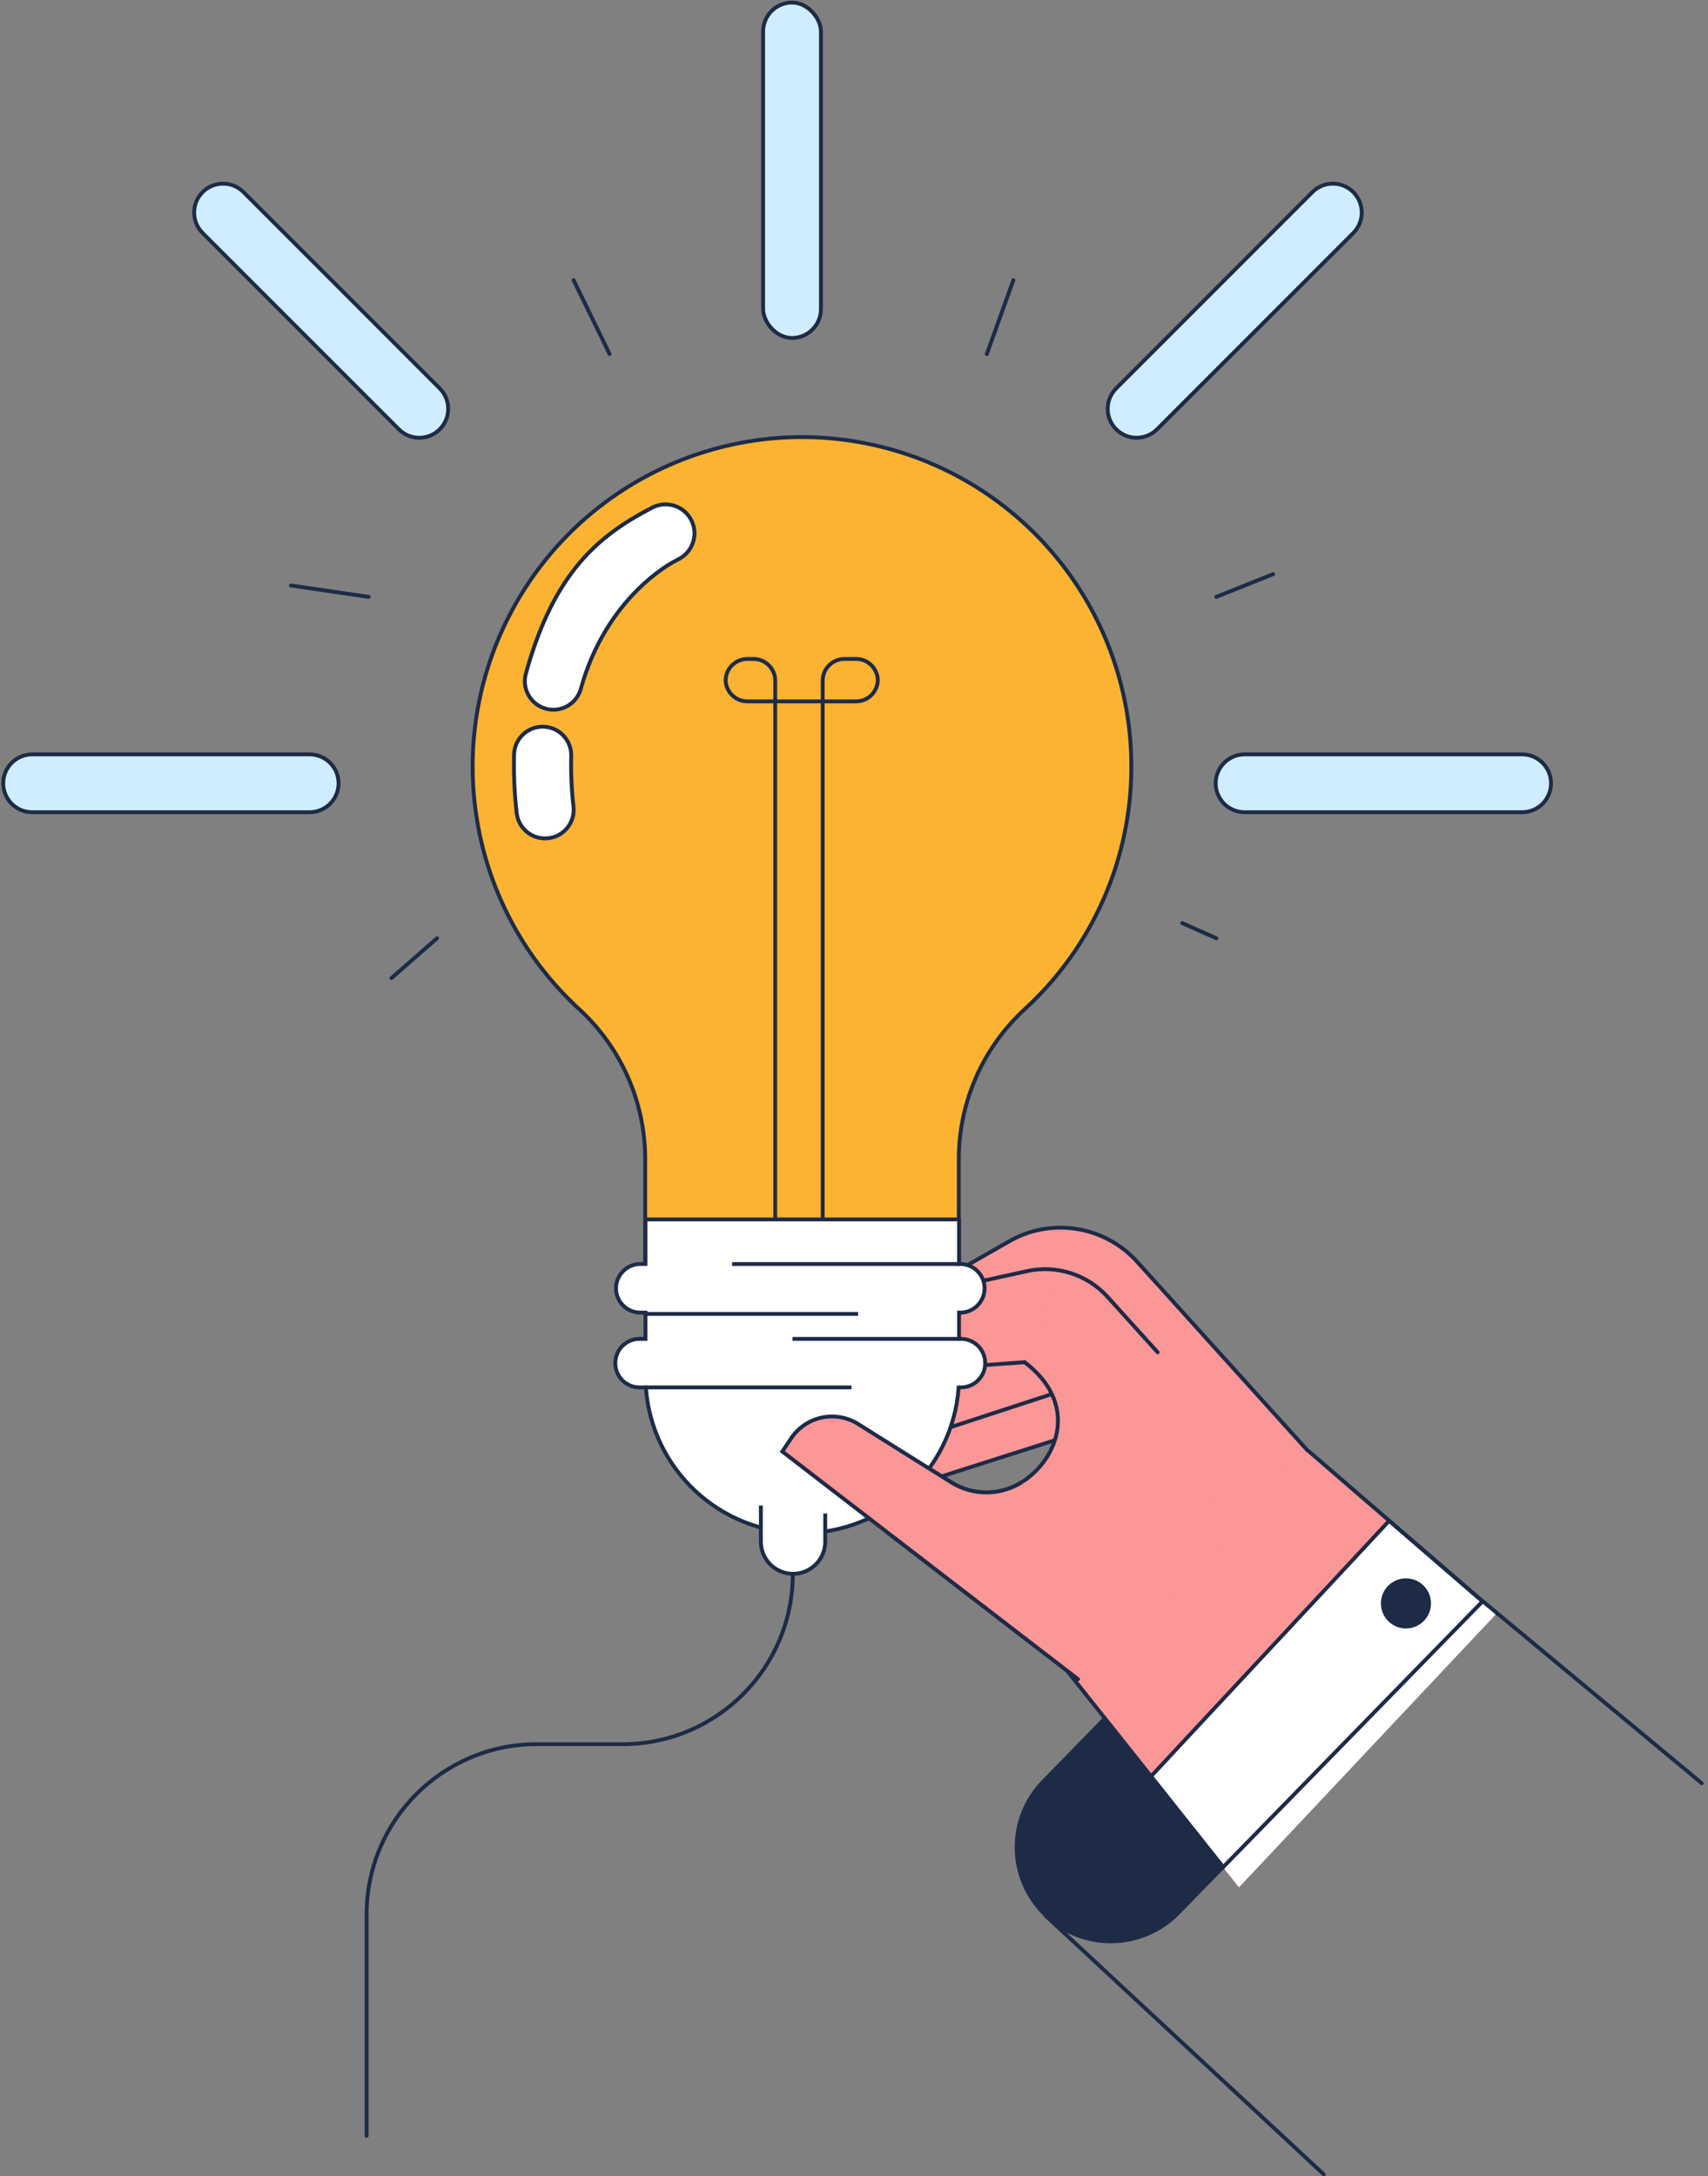 <svg width="95" height="121" viewBox="0 0 95 121" fill="none" xmlns="http://www.w3.org/2000/svg">
<rect x="0" y="0" width="95" height="121" fill="#808080" stroke="none"/>
<path d="M60.303 79.561L44.883 84.478C44.102 84.736 43.258 84.319 42.989 83.541C42.738 82.815 43.075 82.016 43.771 81.689L58.163 75.231" fill="#FC9797"/>
<path d="M60.303 79.561L44.883 84.478C44.102 84.736 43.258 84.319 42.989 83.541C42.738 82.815 43.075 82.016 43.771 81.689L58.163 75.231" stroke="#1D2B47" stroke-width="0.215" stroke-linecap="round"/>
<path d="M59.2 77.287L43.555 82.406C42.774 82.665 41.93 82.248 41.661 81.47C41.41 80.744 41.747 79.944 42.443 79.617L54.852 73.785" fill="#FC9797"/>
<path d="M59.2 77.287L55.311 78.558L43.555 82.405C42.774 82.664 41.93 82.247 41.661 81.469C41.41 80.742 41.747 79.943 42.443 79.616L54.852 73.784" stroke="#1D2B47" stroke-width="0.215" stroke-linecap="round"/>
<path d="M54.826 77.994L41.965 83.73C41.214 84.064 40.333 83.734 39.987 82.987C39.664 82.289 39.919 81.46 40.579 81.065L53.481 73.439L54.826 77.994Z" fill="#FC9797"/>
<path d="M56.992 75.743C60.024 78.044 58.869 81.131 56.828 82.418C55.633 83.171 54.111 83.175 52.912 82.427L51.248 81.387L49.305 85.166L59.962 93.355L73.309 81.295L63.25 70.158C61.417 68.129 58.409 67.671 56.056 69.063L52.272 71.351" fill="#FC9797"/>
<path d="M52.921 78.853L41.965 83.729C41.214 84.064 40.333 83.733 39.987 82.987C39.664 82.289 39.919 81.46 40.579 81.065L53.036 73.707" stroke="#1D2B47" stroke-width="0.215" stroke-linecap="round"/>
<path d="M57.651 75.691L43.605 76.708C42.784 76.766 42.069 76.156 41.998 75.336C41.932 74.569 42.456 73.875 43.213 73.73L58.538 70.67L57.651 75.691Z" fill="#FC9797"/>
<path d="M56.992 75.743C60.024 78.044 58.869 81.131 56.828 82.418C55.633 83.171 54.111 83.175 52.912 82.427L51.248 81.387L49.305 85.166L59.962 93.355L73.309 81.295L63.25 70.158C61.417 68.129 58.409 67.671 56.056 69.063L52.546 71.072" stroke="#1D2B47" stroke-width="0.215" stroke-linecap="round"/>
<path d="M56.988 75.743L43.604 76.707C42.784 76.765 42.069 76.154 41.998 75.335C41.932 74.568 42.457 73.875 43.213 73.73L57.122 70.679C58.767 70.317 60.481 70.866 61.61 72.117L64.39 75.194" stroke="#1D2B47" stroke-width="0.215" stroke-linecap="round"/>
<path d="M72.809 80.717L83.237 89.714L68.91 104.937L59.102 92.598L64.021 84.847L72.809 80.717Z" fill="#FC9797"/>
<path d="M72.809 80.717L83.237 89.714L68.91 104.937L59.102 92.598L64.021 84.847L72.809 80.717Z" fill="#FC9797"/>
<path d="M83.242 89.714L77.267 84.56L64.016 98.775L68.022 103.858" fill="white"/>
<path d="M83.242 89.714L77.267 84.56L64.016 98.775L68.022 103.858" stroke="#1D2B47" stroke-width="0.215" stroke-linecap="round"/>
<path d="M83.24 89.714L68.913 104.937L68.023 103.819L82.456 89.038L83.24 89.714Z" fill="white"/>
<path d="M58.036 99.051L61.451 95.554L68.021 103.816L65.529 106.366C63.508 108.435 60.193 108.474 58.123 106.454C56.056 104.433 56.017 101.12 58.036 99.051Z" fill="#1D2B47" stroke="#1D2B47" stroke-width="0.215"/>
<path d="M72.821 80.717L74.518 82.182L82.464 89.038L68.032 103.818L61.462 95.553L59.113 92.598" stroke="#1D2B47" stroke-width="0.215" stroke-linecap="round"/>
<path d="M58.137 106.499L73.628 120.9" stroke="#1D2B47" stroke-width="0.215" stroke-linecap="round"/>
<path d="M82.457 89.023L94.652 99.152" stroke="#1D2B47" stroke-width="0.215" stroke-linecap="round"/>
<circle cx="78.2" cy="89.154" r="1.286" fill="#1D2B47" stroke="#1D2B47" stroke-width="0.215" stroke-linecap="round"/>
<path d="M62.926 42.624C62.926 34.231 57.223 26.912 49.085 24.861C40.947 22.81 32.456 26.551 28.478 33.941C24.5 41.331 26.053 50.479 32.246 56.142C34.577 58.293 35.897 61.322 35.887 64.493V73.057H53.329V64.424C53.34 61.255 54.677 58.235 57.016 56.096C60.787 52.632 62.931 47.745 62.926 42.624Z" fill="#FCB332" stroke="#1D2B47" stroke-width="0.215"/>
<path d="M43.119 67.802V37.82C43.102 37.152 42.547 36.624 41.878 36.64H41.6C40.932 36.624 40.377 37.152 40.359 37.82C40.377 38.488 40.932 39.016 41.6 38.999H47.584C48.253 39.016 48.808 38.488 48.825 37.82C48.808 37.152 48.253 36.624 47.584 36.64H47C46.332 36.624 45.776 37.152 45.759 37.82V67.802" stroke="#1D2B47" stroke-width="0.215"/>
<path d="M53.454 74.445H53.343V72.985H53.454C54.183 72.963 54.763 72.365 54.763 71.635C54.763 70.905 54.183 70.307 53.454 70.284H53.343V67.803H35.902V70.284H35.573C34.843 70.307 34.263 70.905 34.263 71.635C34.263 72.365 34.843 72.963 35.573 72.985H35.902V74.445H35.573C34.827 74.445 34.223 75.049 34.223 75.795C34.223 76.54 34.827 77.144 35.573 77.144H35.923C36.248 81.709 40.047 85.246 44.623 85.246C49.199 85.246 52.997 81.709 53.321 77.144H53.449C54.194 77.144 54.798 76.54 54.798 75.795C54.798 75.049 54.194 74.445 53.449 74.445H53.454Z" fill="white" stroke="#1D2B47" stroke-width="0.215"/>
<path d="M53.348 70.284H40.723H53.348Z" fill="white"/>
<path d="M53.348 70.284H40.723" stroke="#1D2B47" stroke-width="0.215"/>
<path d="M35.902 73.058H47.725H35.902Z" fill="white"/>
<path d="M35.902 73.058H47.725" stroke="#1D2B47" stroke-width="0.215"/>
<path d="M53.346 74.445H44.078H53.346Z" fill="white"/>
<path d="M53.346 74.445H44.078" stroke="#1D2B47" stroke-width="0.215"/>
<path d="M35.902 77.144H47.36H35.902Z" fill="white"/>
<path d="M35.902 77.144H47.36" stroke="#1D2B47" stroke-width="0.215"/>
<path d="M45.899 84.151V85.719C45.899 86.194 45.711 86.649 45.376 86.984C45.04 87.32 44.586 87.508 44.111 87.508C43.637 87.509 43.181 87.321 42.845 86.985C42.509 86.65 42.32 86.194 42.32 85.719V83.712" fill="white"/>
<path d="M45.899 84.151V85.719C45.899 86.194 45.711 86.649 45.376 86.984C45.04 87.32 44.586 87.508 44.111 87.508C43.637 87.509 43.181 87.321 42.845 86.985C42.509 86.65 42.32 86.194 42.32 85.719V83.712" stroke="#1D2B47" stroke-width="0.215"/>
<path d="M30.315 46.618C29.506 46.617 28.828 46.008 28.738 45.205C28.614 44.125 28.566 43.037 28.593 41.95C28.619 41.072 29.351 40.381 30.228 40.406C31.106 40.432 31.797 41.164 31.771 42.041C31.748 42.981 31.791 43.92 31.898 44.854C31.995 45.724 31.37 46.509 30.5 46.608C30.439 46.615 30.377 46.618 30.315 46.618Z" fill="white" stroke="#1D2B47" stroke-width="0.215"/>
<path d="M30.782 39.463C30.277 39.464 29.801 39.224 29.501 38.818C29.201 38.411 29.113 37.886 29.263 37.404C30.838 31.752 33.35 29.749 36.267 28.23C37.016 27.836 37.942 28.089 38.387 28.808C38.62 29.186 38.688 29.642 38.573 30.071C38.459 30.499 38.172 30.861 37.782 31.072L37.528 31.207C37.373 31.286 33.724 33.181 32.307 38.299C32.117 38.985 31.494 39.46 30.782 39.463Z" fill="white" stroke="#1D2B47" stroke-width="0.215"/>
<path d="M69.258 84.954L56.825 82.411C55.63 83.165 54.108 83.168 52.909 82.42L51.246 81.38L47.728 79.181C46.474 78.394 44.822 78.747 43.998 79.977L43.508 80.708L56.914 91.028L59.955 93.365L69.258 84.954Z" fill="#FC9797"/>
<path d="M56.829 82.418C55.634 83.171 54.112 83.174 52.913 82.426L51.25 81.387L47.732 79.181C46.478 78.394 44.826 78.747 44.002 79.977L43.512 80.708L56.918 91.028L59.959 93.365" stroke="#1D2B47" stroke-width="0.215" stroke-linecap="round"/>
<path d="M44.096 87.517C44.096 92.744 39.859 96.981 34.632 96.981H29.854C24.628 96.981 20.391 101.218 20.391 106.445V118.757" stroke="#1D2B47" stroke-width="0.215" stroke-linecap="round"/>
<rect x="42.445" y="0.142" width="3.216" height="18.651" rx="1.608" fill="#CFEDFF" stroke="#1D2B47" stroke-width="0.215" stroke-linecap="round"/>
<path d="M69.225 45.162C68.337 45.162 67.617 44.442 67.617 43.554C67.617 42.666 68.337 41.946 69.225 41.946H84.66C85.549 41.946 86.269 42.666 86.269 43.554C86.269 44.442 85.549 45.162 84.66 45.162H69.225Z" fill="#CFEDFF" stroke="#1D2B47" stroke-width="0.215" stroke-linecap="round"/>
<path d="M1.788 45.162C0.9 45.162 0.18 44.442 0.18 43.554C0.18 42.666 0.9 41.946 1.788 41.946H17.223C18.111 41.946 18.831 42.666 18.831 43.554C18.831 44.442 18.111 45.162 17.223 45.162H1.788Z" fill="#CFEDFF" stroke="#1D2B47" stroke-width="0.215" stroke-linecap="round"/>
<path d="M11.27 12.957C10.642 12.329 10.642 11.31 11.27 10.683C11.898 10.055 12.916 10.055 13.544 10.683L24.458 21.597C25.086 22.225 25.086 23.243 24.458 23.871C23.83 24.499 22.812 24.499 22.184 23.871L11.27 12.957Z" fill="#CFEDFF" stroke="#1D2B47" stroke-width="0.215" stroke-linecap="round"/>
<path d="M64.356 23.87C63.728 24.498 62.71 24.498 62.082 23.87C61.454 23.242 61.454 22.224 62.082 21.596L72.996 10.682C73.624 10.054 74.642 10.054 75.27 10.682C75.898 11.31 75.898 12.328 75.27 12.956L64.356 23.87Z" fill="#CFEDFF" stroke="#1D2B47" stroke-width="0.215" stroke-linecap="round"/>
<path d="M31.902 15.576L33.907 19.688L31.902 15.576Z" fill="#CFEDFF"/>
<path d="M31.902 15.576L33.907 19.688" stroke="#1D2B47" stroke-width="0.215" stroke-linecap="round"/>
<path d="M56.364 15.576L54.887 19.688L56.364 15.576Z" fill="#CFEDFF"/>
<path d="M56.364 15.576L54.887 19.688" stroke="#1D2B47" stroke-width="0.215" stroke-linecap="round"/>
<path d="M67.652 33.187L70.816 31.923L67.652 33.187Z" fill="#CFEDFF"/>
<path d="M67.652 33.187L70.816 31.923" stroke="#1D2B47" stroke-width="0.215" stroke-linecap="round"/>
<path d="M65.758 51.328L67.656 52.172L65.758 51.328Z" fill="#CFEDFF"/>
<path d="M65.758 51.328L67.656 52.172" stroke="#1D2B47" stroke-width="0.215" stroke-linecap="round"/>
<path d="M20.508 33.188L16.184 32.556L20.508 33.188Z" fill="#CFEDFF"/>
<path d="M20.508 33.188L16.184 32.556" stroke="#1D2B47" stroke-width="0.215" stroke-linecap="round"/>
<path d="M24.304 52.172L21.773 54.386L24.304 52.172Z" fill="#CFEDFF"/>
<path d="M24.304 52.172L21.773 54.386" stroke="#1D2B47" stroke-width="0.215" stroke-linecap="round"/>
</svg>
